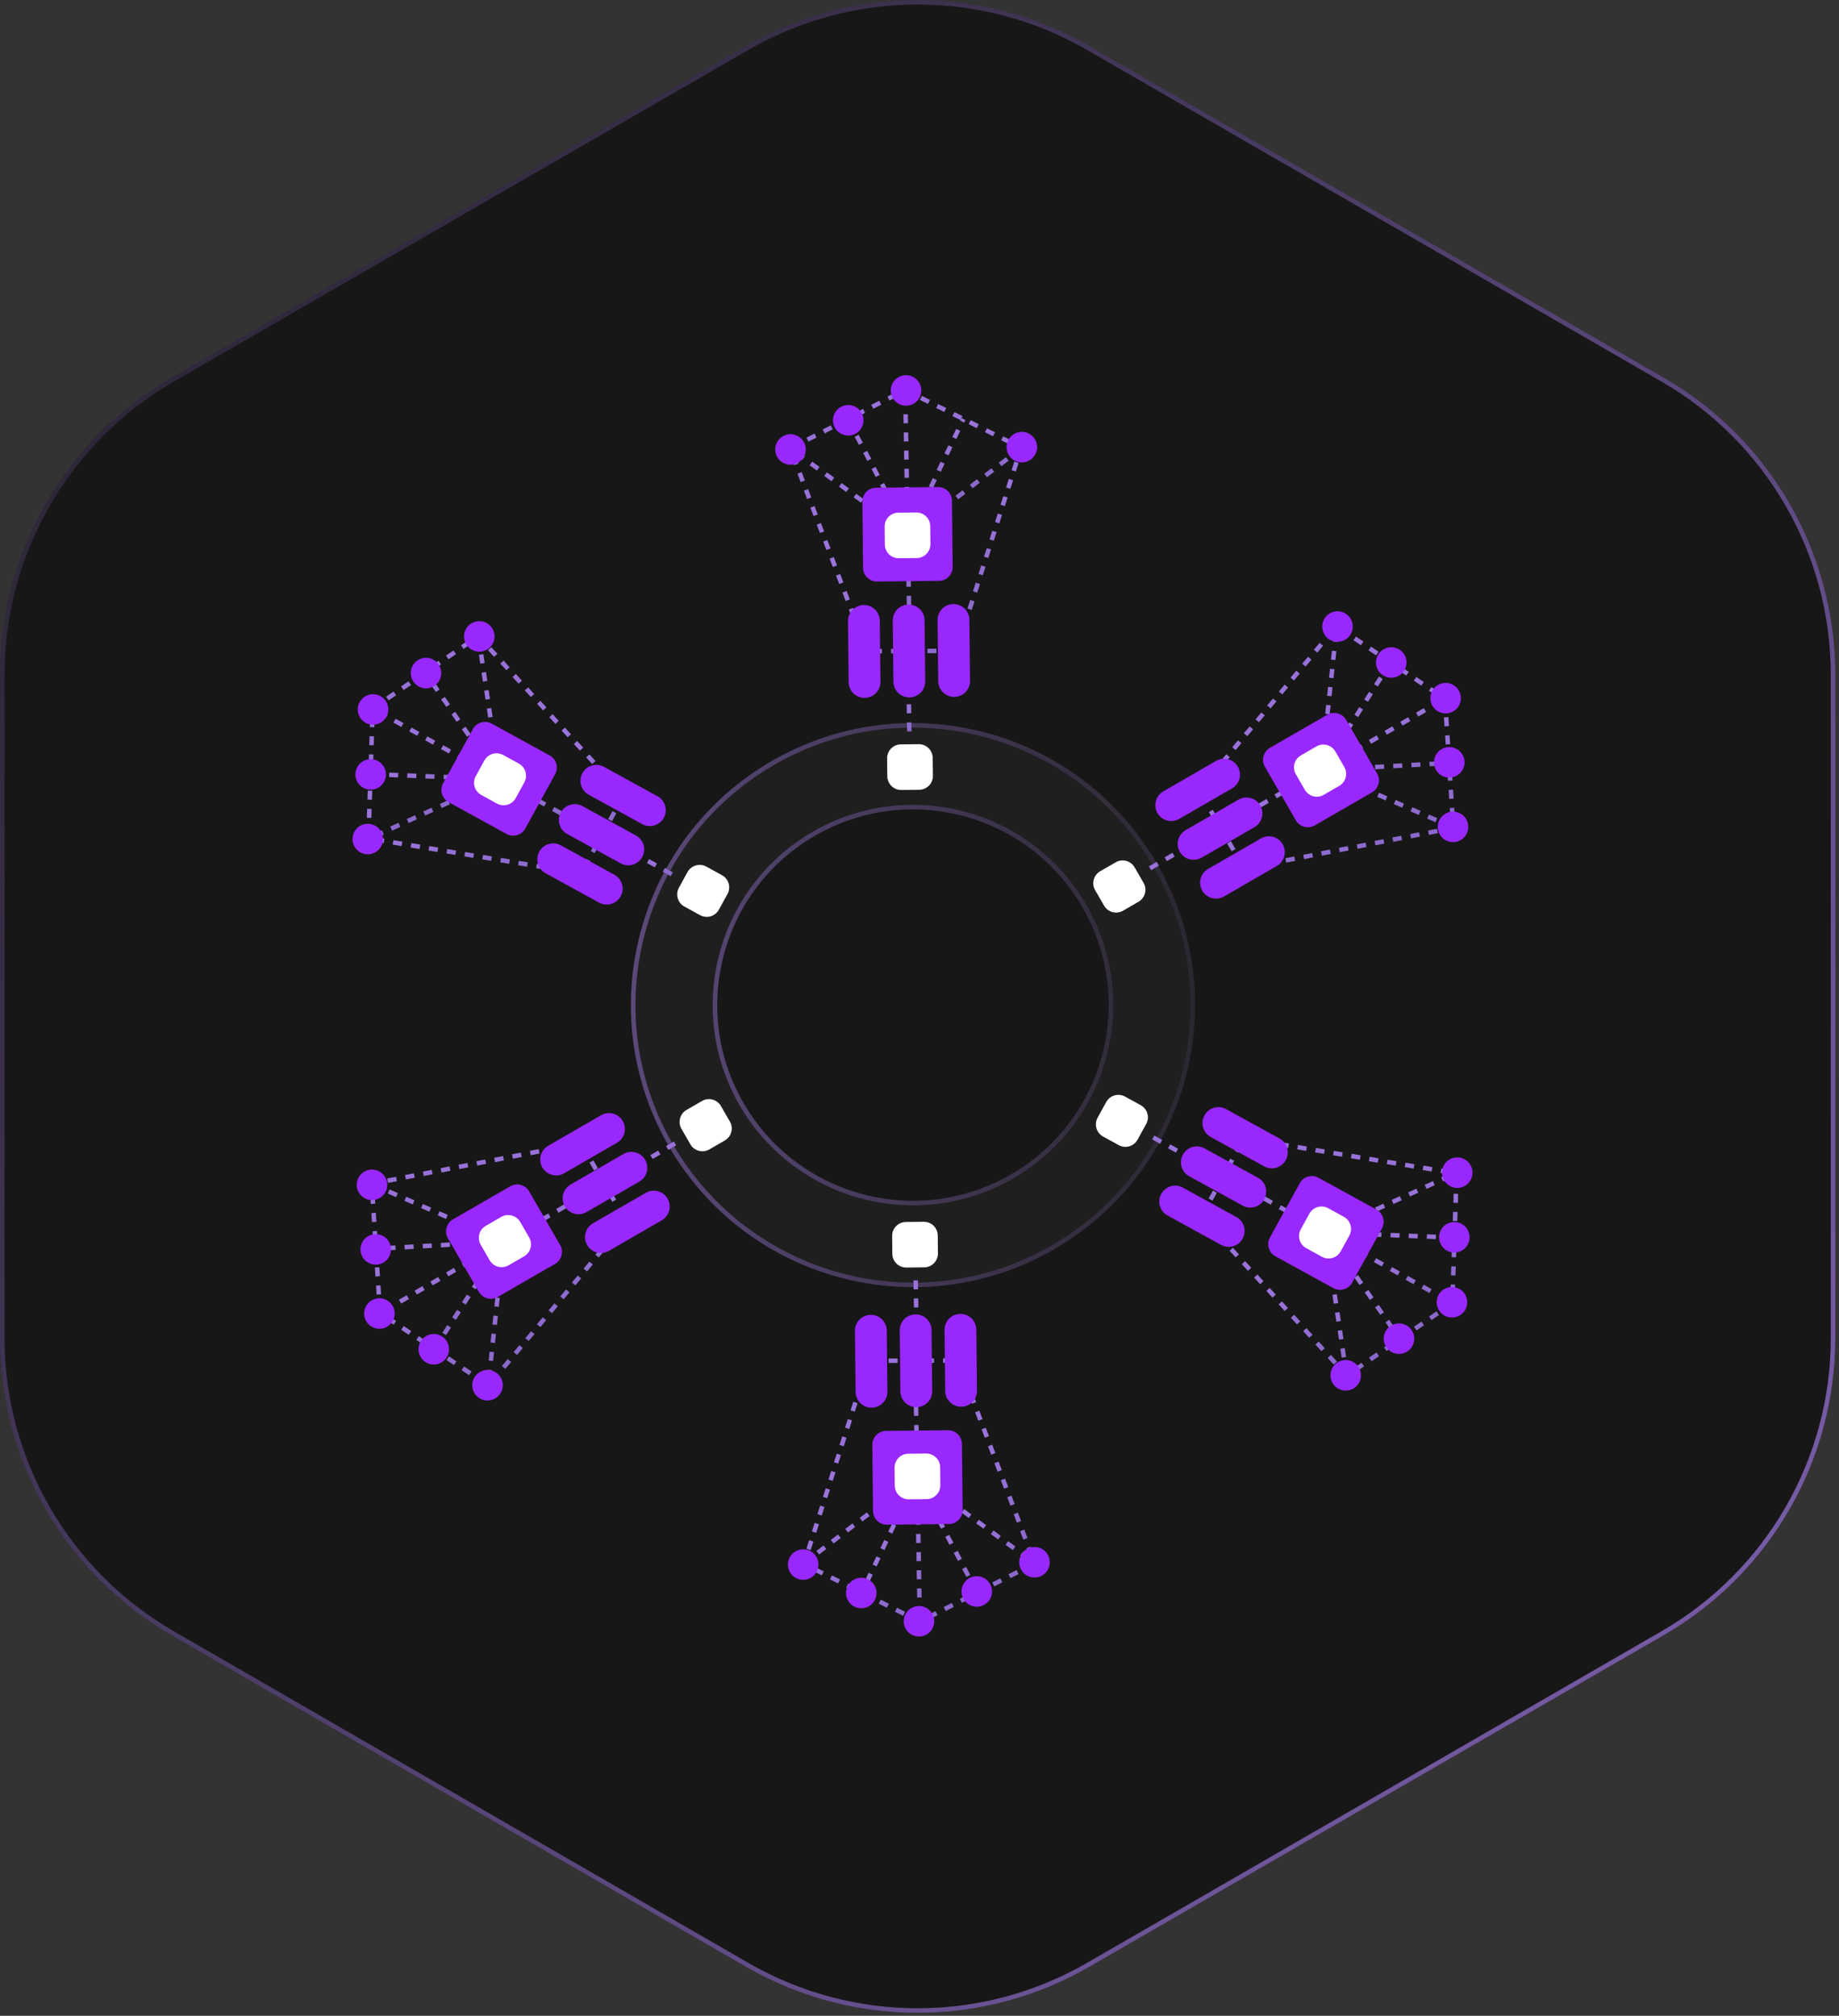 <svg width="405" height="444" viewBox="0 0 405 444" fill="none" xmlns="http://www.w3.org/2000/svg">
<rect x="0" y="0" width="405" height="444" fill="#333333" stroke="none"/>
<path d="M239.878 433.216C216.498 446.716 187.694 446.716 164.314 433.216L37.782 360.164C14.404 346.664 0 321.719 0 294.723V148.618C0 121.621 14.404 96.676 37.782 83.177L164.314 10.124C187.694 -3.375 216.498 -3.375 239.878 10.124L366.41 83.177C389.788 96.676 404.192 121.621 404.192 148.618V294.723C404.192 321.719 389.788 346.664 366.41 360.164L239.878 433.216Z" fill="black" fill-opacity="0.55"/>
<path fill-rule="evenodd" clip-rule="evenodd" d="M164.814 432.35C187.885 445.671 216.307 445.671 239.378 432.35L239.878 433.216C216.498 446.716 187.694 446.716 164.314 433.216L164.814 432.35ZM38.282 84.043C15.213 97.364 1 121.979 1 148.618V294.723C1 321.362 15.213 345.977 38.282 359.298L164.814 432.35L164.314 433.216L37.782 360.164C14.404 346.664 0 321.719 0 294.723V148.618C0 121.621 14.404 96.676 37.782 83.177L164.314 10.124C187.694 -3.375 216.498 -3.375 239.878 10.124L366.41 83.177C389.788 96.676 404.192 121.621 404.192 148.618V294.723C404.192 321.719 389.788 346.664 366.41 360.164L239.878 433.216L239.378 432.35L365.91 359.298C388.979 345.977 403.192 321.362 403.192 294.723V148.618C403.192 121.979 388.979 97.364 365.91 84.043L239.378 10.991L239.795 10.268L239.378 10.991C216.307 -2.33 187.885 -2.33 164.814 10.991L164.318 10.131L164.814 10.991L38.282 84.043C38.282 84.043 38.282 84.043 38.282 84.043Z" fill="url(#paint0_linear_1043_14589)"/>
<path d="M170.008 167.594C140.303 184.745 130.12 222.731 147.273 252.442C164.427 282.152 202.41 292.33 232.121 275.176C261.831 258.023 272.009 220.04 254.855 190.329C237.702 160.618 199.719 150.441 170.008 167.594ZM222.61 258.704C201.999 270.604 175.64 263.546 163.737 242.929C151.834 222.312 158.895 195.959 179.512 184.056C200.129 172.152 226.482 179.213 238.385 199.831C250.289 220.448 243.227 246.801 222.61 258.704Z" fill="#3E3E3E" fill-opacity="0.24"/>
<path d="M147.706 252.192C130.691 222.72 140.792 185.039 170.258 168.027C199.73 151.012 237.407 161.107 254.422 190.579C271.438 220.051 261.342 257.728 231.871 274.743C202.399 291.759 164.722 281.663 147.706 252.192ZM163.304 243.179C175.345 264.035 202.01 271.175 222.86 259.137C243.717 247.096 250.86 220.437 238.818 199.581C226.777 178.724 200.118 171.581 179.262 183.623C158.406 195.664 151.262 222.323 163.304 243.179Z" stroke="url(#paint1_linear_1043_14589)"/>
<path d="M264.035 174.101L294.336 137.932L318.228 153.926L320.059 182.358L274.002 191.291L264.035 174.101Z" stroke="black" stroke-dasharray="2 2"/>
<path d="M264.035 174.101L294.336 137.932L318.228 153.926L320.059 182.358L274.002 191.291L264.035 174.101Z" stroke="url(#paint2_linear_1043_14589)" stroke-dasharray="2 2"/>
<path d="M273.987 179.401L318.366 153.778" stroke="black" stroke-dasharray="2 2"/>
<path d="M273.987 179.401L318.366 153.778" stroke="url(#paint3_linear_1043_14589)" stroke-dasharray="2 2"/>
<path d="M319.996 182.261L291.032 169.602L294.388 137.997" stroke="black" stroke-dasharray="2 2"/>
<path d="M319.996 182.261L291.032 169.602L294.388 137.997" stroke="url(#paint4_linear_1043_14589)" stroke-dasharray="2 2"/>
<path d="M306.261 145.914L291.017 169.6L319.175 168.046" stroke="black" stroke-dasharray="2 2"/>
<path d="M306.261 145.914L291.017 169.6L319.175 168.046" stroke="url(#paint5_linear_1043_14589)" stroke-dasharray="2 2"/>
<path d="M253.258 191.25L262.234 186.068" stroke="black" stroke-dasharray="2 2"/>
<path d="M253.258 191.25L262.234 186.068" stroke="url(#paint6_linear_1043_14589)" stroke-dasharray="2 2"/>
<path d="M137.889 269.001L107.583 305.173L83.693 289.17L81.863 260.738L127.923 251.811L137.889 269.001Z" stroke="black" stroke-dasharray="2 2"/>
<path d="M137.889 269.001L107.583 305.173L83.693 289.17L81.863 260.738L127.923 251.811L137.889 269.001Z" stroke="url(#paint7_linear_1043_14589)" stroke-dasharray="2 2"/>
<path d="M127.929 263.699L83.555 289.318" stroke="black" stroke-dasharray="2 2"/>
<path d="M127.929 263.699L83.555 289.318" stroke="url(#paint8_linear_1043_14589)" stroke-dasharray="2 2"/>
<path d="M81.926 260.835L110.89 273.494L107.531 305.108" stroke="black" stroke-dasharray="2 2"/>
<path d="M81.926 260.835L110.89 273.494L107.531 305.108" stroke="url(#paint9_linear_1043_14589)" stroke-dasharray="2 2"/>
<path d="M95.661 297.181L110.905 273.496L82.748 275.05" stroke="black" stroke-dasharray="2 2"/>
<path d="M95.661 297.181L110.905 273.496L82.748 275.05" stroke="url(#paint10_linear_1043_14589)" stroke-dasharray="2 2"/>
<path d="M148.668 251.852L139.686 257.037" stroke="black" stroke-dasharray="2 2"/>
<path d="M148.668 251.852L139.686 257.037" stroke="url(#paint11_linear_1043_14589)" stroke-dasharray="2 2"/>
<path d="M190.944 143.433L174.048 98.751L199.341 85.917L224.877 98.615L210.611 143.368L190.944 143.433Z" stroke="black" stroke-dasharray="2 2"/>
<path d="M190.944 143.433L174.048 98.751L199.341 85.917L224.877 98.615L210.611 143.368L190.944 143.433Z" stroke="url(#paint12_linear_1043_14589)" stroke-dasharray="2 2"/>
<path d="M200.262 137.235L199.352 85.996" stroke="black" stroke-dasharray="2 2"/>
<path d="M200.262 137.235L199.352 85.996" stroke="url(#paint13_linear_1043_14589)" stroke-dasharray="2 2"/>
<path d="M225.013 98.659L200.05 117.743L174.092 98.795" stroke="black" stroke-dasharray="2 2"/>
<path d="M225.013 98.659L200.05 117.743L174.092 98.795" stroke="url(#paint14_linear_1043_14589)" stroke-dasharray="2 2"/>
<path d="M186.798 92.445L200.065 117.685L212.17 92.286" stroke="black" stroke-dasharray="2 2"/>
<path d="M186.798 92.445L200.065 117.685L212.17 92.286" stroke="url(#paint15_linear_1043_14589)" stroke-dasharray="2 2"/>
<path d="M200.267 161.115L200.082 150.745" stroke="black" stroke-dasharray="2 2"/>
<path d="M200.267 161.115L200.082 150.745" stroke="url(#paint16_linear_1043_14589)" stroke-dasharray="2 2"/>
<path d="M210.972 299.667L227.869 344.349L202.581 357.18L177.045 344.482L191.306 299.732L210.972 299.667Z" stroke="black" stroke-dasharray="2 2"/>
<path d="M210.972 299.667L227.869 344.349L202.581 357.18L177.045 344.482L191.306 299.732L210.972 299.667Z" stroke="url(#paint17_linear_1043_14589)" stroke-dasharray="2 2"/>
<path d="M201.664 305.867L202.571 357.1" stroke="black" stroke-dasharray="2 2"/>
<path d="M201.664 305.867L202.571 357.1" stroke="url(#paint18_linear_1043_14589)" stroke-dasharray="2 2"/>
<path d="M176.91 344.437L201.871 325.362L227.826 344.304" stroke="black" stroke-dasharray="2 2"/>
<path d="M176.91 344.437L201.871 325.362L227.826 344.304" stroke="url(#paint19_linear_1043_14589)" stroke-dasharray="2 2"/>
<path d="M215.123 350.661L201.856 325.421L189.756 350.816" stroke="black" stroke-dasharray="2 2"/>
<path d="M215.123 350.661L201.856 325.421L189.756 350.816" stroke="url(#paint20_linear_1043_14589)" stroke-dasharray="2 2"/>
<path d="M201.66 281.987L201.842 292.351" stroke="black" stroke-dasharray="2 2"/>
<path d="M201.66 281.987L201.842 292.351" stroke="url(#paint21_linear_1043_14589)" stroke-dasharray="2 2"/>
<path d="M127.998 192.37L81.133 184.65L82.084 156.069L105.319 140.125L137.346 175.131L127.998 192.37Z" stroke="black" stroke-dasharray="2 2"/>
<path d="M127.998 192.37L81.133 184.65L82.084 156.069L105.319 140.125L137.346 175.131L127.998 192.37Z" stroke="url(#paint22_linear_1043_14589)" stroke-dasharray="2 2"/>
<path d="M127.067 181.104L82.154 156.101" stroke="black" stroke-dasharray="2 2"/>
<path d="M127.067 181.104L82.154 156.101" stroke="url(#paint23_linear_1043_14589)" stroke-dasharray="2 2"/>
<path d="M105.378 140.181L110.003 171.62L81.153 184.787" stroke="black" stroke-dasharray="2 2"/>
<path d="M105.378 140.181L110.003 171.62L81.153 184.787" stroke="url(#paint24_linear_1043_14589)" stroke-dasharray="2 2"/>
<path d="M81.701 170.505L109.956 171.612L93.696 148.238" stroke="black" stroke-dasharray="2 2"/>
<path d="M81.701 170.505L109.956 171.612L93.696 148.238" stroke="url(#paint25_linear_1043_14589)" stroke-dasharray="2 2"/>
<path d="M147.941 192.565L138.854 187.504" stroke="black" stroke-dasharray="2 2"/>
<path d="M147.941 192.565L138.854 187.504" stroke="url(#paint26_linear_1043_14589)" stroke-dasharray="2 2"/>
<path d="M273.918 250.729L320.789 258.445L319.836 287.035L296.601 302.98L264.57 267.968L273.918 250.729Z" stroke="black" stroke-dasharray="2 2"/>
<path d="M273.918 250.729L320.789 258.445L319.836 287.035L296.601 302.98L264.57 267.968L273.918 250.729Z" stroke="url(#paint27_linear_1043_14589)" stroke-dasharray="2 2"/>
<path d="M274.857 261.997L319.764 287.003" stroke="black" stroke-dasharray="2 2"/>
<path d="M274.857 261.997L319.764 287.003" stroke="url(#paint28_linear_1043_14589)" stroke-dasharray="2 2"/>
<path d="M296.541 302.924L291.922 271.482L320.769 258.31" stroke="black" stroke-dasharray="2 2"/>
<path d="M296.541 302.924L291.922 271.482L320.769 258.31" stroke="url(#paint29_linear_1043_14589)" stroke-dasharray="2 2"/>
<path d="M320.221 272.591L291.97 271.49L308.225 294.867" stroke="black" stroke-dasharray="2 2"/>
<path d="M320.221 272.591L291.97 271.49L308.225 294.867" stroke="url(#paint30_linear_1043_14589)" stroke-dasharray="2 2"/>
<path d="M253.978 250.539L263.062 255.595" stroke="black" stroke-dasharray="2 2"/>
<path d="M253.978 250.539L263.062 255.595" stroke="url(#paint31_linear_1043_14589)" stroke-dasharray="2 2"/>
<path d="M292.296 157.436L279.678 164.721C278.222 165.562 277.723 167.424 278.563 168.88L285.384 180.694C286.225 182.15 288.087 182.649 289.543 181.808L302.161 174.523C303.617 173.682 304.116 171.82 303.275 170.364L296.455 158.55C295.614 157.094 293.752 156.595 292.296 157.436Z" fill="#9928FE"/>
<path d="M321.675 185.04C323.283 184.112 323.834 182.057 322.906 180.45C321.978 178.843 319.922 178.292 318.315 179.22C316.708 180.148 316.158 182.203 317.086 183.81C318.014 185.418 320.068 185.968 321.675 185.04Z" fill="#9928FE"/>
<path d="M320.854 170.82C322.461 169.892 323.012 167.837 322.084 166.23C321.156 164.623 319.101 164.072 317.493 165C315.886 165.928 315.335 167.983 316.263 169.59C317.191 171.198 319.246 171.748 320.854 170.82Z" fill="#9928FE"/>
<path d="M320.047 156.689C321.654 155.761 322.205 153.706 321.277 152.099C320.349 150.492 318.294 149.941 316.687 150.869C315.079 151.797 314.529 153.852 315.457 155.459C316.385 157.066 318.44 157.617 320.047 156.689Z" fill="#9928FE"/>
<path d="M308.074 148.825C309.681 147.898 310.232 145.842 309.304 144.235C308.376 142.628 306.321 142.077 304.714 143.005C303.106 143.933 302.556 145.988 303.484 147.595C304.412 149.203 306.467 149.753 308.074 148.825Z" fill="#9928FE"/>
<path d="M296.234 140.908C297.841 139.98 298.392 137.924 297.464 136.317C296.536 134.71 294.481 134.159 292.873 135.087C291.266 136.015 290.715 138.07 291.643 139.678C292.571 141.285 294.626 141.836 296.234 140.908Z" fill="#9928FE"/>
<path d="M272.758 176.126L261.118 182.847C259.443 183.814 258.869 185.956 259.836 187.631C260.803 189.306 262.945 189.88 264.62 188.913L276.261 182.192C277.936 181.225 278.51 179.083 277.543 177.408C276.576 175.733 274.434 175.159 272.758 176.126Z" fill="#9928FE"/>
<path d="M267.827 167.585L256.187 174.306C254.512 175.273 253.938 177.415 254.905 179.09C255.872 180.765 258.014 181.339 259.689 180.372L271.33 173.651C273.005 172.684 273.579 170.542 272.612 168.867C271.645 167.192 269.503 166.618 267.827 167.585Z" fill="#9928FE"/>
<path d="M277.693 184.672L266.052 191.393C264.377 192.36 263.803 194.502 264.77 196.177C265.737 197.852 267.879 198.426 269.554 197.459L281.195 190.738C282.87 189.771 283.444 187.629 282.477 185.954C281.51 184.279 279.368 183.705 277.693 184.672Z" fill="#9928FE"/>
<path d="M109.62 285.664L122.239 278.379C123.695 277.538 124.193 275.676 123.352 274.22L116.532 262.406C115.692 260.95 113.83 260.451 112.374 261.292L99.754 268.577C98.299 269.418 97.799 271.28 98.641 272.736L105.461 284.55C106.301 286.006 108.164 286.505 109.62 285.664Z" fill="#9928FE"/>
<path d="M83.605 263.877C85.212 262.949 85.763 260.894 84.835 259.286C83.907 257.679 81.852 257.128 80.245 258.056C78.637 258.984 78.087 261.04 79.015 262.647C79.943 264.254 81.998 264.805 83.605 263.877Z" fill="#9928FE"/>
<path d="M84.427 278.097C86.034 277.169 86.585 275.114 85.657 273.506C84.73 271.899 82.674 271.348 81.067 272.276C79.46 273.204 78.909 275.259 79.837 276.867C80.764 278.474 82.82 279.025 84.427 278.097Z" fill="#9928FE"/>
<path d="M85.235 292.228C86.843 291.3 87.393 289.245 86.465 287.637C85.538 286.03 83.482 285.48 81.875 286.407C80.268 287.335 79.717 289.391 80.645 290.998C81.573 292.605 83.628 293.156 85.235 292.228Z" fill="#9928FE"/>
<path d="M97.208 300.092C98.816 299.164 99.366 297.108 98.438 295.501C97.51 293.894 95.455 293.343 93.848 294.271C92.241 295.199 91.69 297.254 92.618 298.862C93.546 300.469 95.601 301.019 97.208 300.092Z" fill="#9928FE"/>
<path d="M109.046 308.018C110.654 307.09 111.204 305.035 110.276 303.428C109.348 301.821 107.293 301.27 105.686 302.198C104.079 303.126 103.528 305.181 104.456 306.788C105.384 308.396 107.439 308.946 109.046 308.018Z" fill="#9928FE"/>
<path d="M129.162 266.971L140.802 260.25C142.477 259.283 143.051 257.141 142.084 255.466C141.117 253.791 138.975 253.217 137.3 254.184L125.659 260.905C123.984 261.872 123.41 264.014 124.377 265.689C125.344 267.364 127.486 267.938 129.162 266.971Z" fill="#9928FE"/>
<path d="M134.094 275.511L145.734 268.791C147.409 267.824 147.983 265.682 147.016 264.006C146.049 262.331 143.907 261.757 142.232 262.725L130.591 269.445C128.916 270.412 128.342 272.554 129.309 274.23C130.276 275.905 132.418 276.479 134.094 275.511Z" fill="#9928FE"/>
<path d="M124.232 258.43L135.872 251.709C137.548 250.742 138.121 248.6 137.154 246.925C136.187 245.25 134.045 244.676 132.37 245.643L120.729 252.364C119.054 253.331 118.48 255.473 119.447 257.148C120.414 258.823 122.556 259.397 124.232 258.43Z" fill="#9928FE"/>
<path d="M189.92 110.501L190.075 125.071C190.093 126.752 191.47 128.101 193.152 128.083L206.792 127.938C208.474 127.92 209.822 126.542 209.804 124.861L209.649 110.291C209.631 108.61 208.254 107.262 206.573 107.28L192.932 107.425C191.25 107.443 189.902 108.82 189.92 110.501Z" fill="#9928FE"/>
<path d="M226.717 101.397C228.325 100.469 228.875 98.414 227.947 96.806C227.02 95.199 224.964 94.649 223.357 95.577C221.75 96.504 221.199 98.56 222.127 100.167C223.055 101.774 225.11 102.325 226.717 101.397Z" fill="#9928FE"/>
<path d="M201.215 88.907C202.822 87.979 203.373 85.924 202.445 84.317C201.517 82.709 199.462 82.159 197.854 83.087C196.247 84.014 195.696 86.07 196.624 87.677C197.552 89.284 199.608 89.835 201.215 88.907Z" fill="#9928FE"/>
<path d="M188.485 95.482C190.092 94.554 190.643 92.499 189.715 90.892C188.787 89.285 186.731 88.734 185.124 89.662C183.517 90.59 182.966 92.645 183.894 94.252C184.822 95.859 186.877 96.41 188.485 95.482Z" fill="#9928FE"/>
<path d="M175.77 101.906C177.377 100.978 177.928 98.923 177 97.316C176.072 95.708 174.017 95.158 172.41 96.086C170.803 97.014 170.252 99.069 171.18 100.676C172.108 102.283 174.163 102.834 175.77 101.906Z" fill="#9928FE"/>
<path d="M196.613 136.702L196.756 150.142C196.776 152.077 198.361 153.628 200.295 153.607C202.229 153.587 203.781 152.002 203.76 150.068L203.617 136.627C203.596 134.693 202.012 133.142 200.077 133.162C198.143 133.183 196.592 134.767 196.613 136.702Z" fill="#9928FE"/>
<path d="M186.754 136.803L186.897 150.244C186.917 152.178 188.502 153.73 190.436 153.709C192.37 153.688 193.921 152.104 193.901 150.17L193.758 136.729C193.737 134.795 192.153 133.243 190.218 133.264C188.284 133.285 186.733 134.869 186.754 136.803Z" fill="#9928FE"/>
<path d="M206.48 136.591L206.624 150.032C206.644 151.966 208.229 153.517 210.163 153.497C212.097 153.476 213.648 151.892 213.628 149.957L213.485 136.516C213.464 134.582 211.879 133.031 209.945 133.052C208.011 133.072 206.46 134.657 206.48 136.591Z" fill="#9928FE"/>
<path d="M211.997 332.604L211.842 318.035C211.824 316.354 210.446 315.005 208.765 315.023L195.124 315.168C193.443 315.186 192.095 316.564 192.113 318.245L192.268 332.814C192.286 334.496 193.663 335.844 195.344 335.826L208.985 335.681C210.666 335.663 212.015 334.286 211.997 332.604Z" fill="#9928FE"/>
<path d="M178.564 347.52C180.171 346.592 180.722 344.537 179.794 342.93C178.866 341.322 176.811 340.772 175.204 341.7C173.596 342.628 173.046 344.683 173.974 346.29C174.901 347.897 176.957 348.448 178.564 347.52Z" fill="#9928FE"/>
<path d="M191.357 353.786C192.964 352.858 193.515 350.803 192.587 349.195C191.659 347.588 189.604 347.037 187.997 347.965C186.389 348.893 185.839 350.949 186.767 352.556C187.694 354.163 189.75 354.714 191.357 353.786Z" fill="#9928FE"/>
<path d="M204.068 360.01C205.675 359.082 206.226 357.027 205.298 355.42C204.37 353.812 202.314 353.262 200.707 354.19C199.1 355.118 198.549 357.173 199.477 358.78C200.405 360.387 202.46 360.938 204.068 360.01Z" fill="#9928FE"/>
<path d="M216.795 353.444C218.403 352.516 218.953 350.461 218.025 348.853C217.098 347.246 215.042 346.695 213.435 347.623C211.828 348.551 211.277 350.606 212.205 352.214C213.133 353.821 215.188 354.372 216.795 353.444Z" fill="#9928FE"/>
<path d="M229.506 347.014C231.113 346.086 231.664 344.031 230.736 342.424C229.808 340.816 227.752 340.266 226.145 341.194C224.538 342.122 223.987 344.177 224.915 345.784C225.843 347.391 227.898 347.942 229.506 347.014Z" fill="#9928FE"/>
<path d="M205.298 306.406L205.155 292.965C205.135 291.031 203.55 289.479 201.616 289.5C199.682 289.521 198.13 291.105 198.151 293.039L198.294 306.48C198.315 308.414 199.899 309.966 201.833 309.945C203.768 309.924 205.319 308.34 205.298 306.406Z" fill="#9928FE"/>
<path d="M215.163 306.303L215.02 292.862C214.999 290.928 213.415 289.376 211.48 289.397C209.546 289.418 207.995 291.002 208.016 292.936L208.159 306.377C208.179 308.312 209.764 309.863 211.698 309.842C213.632 309.822 215.183 308.237 215.163 306.303Z" fill="#9928FE"/>
<path d="M195.433 306.509L195.29 293.068C195.269 291.134 193.684 289.582 191.75 289.603C189.816 289.623 188.265 291.208 188.285 293.142L188.429 306.583C188.449 308.517 190.034 310.069 191.968 310.048C193.902 310.027 195.453 308.443 195.433 306.509Z" fill="#9928FE"/>
<path d="M98.784 176.673L111.555 183.688C113.029 184.497 114.88 183.959 115.689 182.485L122.257 170.529C123.066 169.055 122.528 167.204 121.054 166.395L108.284 159.38C106.81 158.57 104.959 159.109 104.15 160.582L97.582 172.539C96.772 174.012 97.311 175.863 98.784 176.673Z" fill="#9928FE"/>
<path d="M107.235 143.092C108.842 142.164 109.393 140.108 108.465 138.501C107.537 136.894 105.482 136.343 103.875 137.271C102.268 138.199 101.717 140.254 102.645 141.862C103.573 143.469 105.628 144.02 107.235 143.092Z" fill="#9928FE"/>
<path d="M95.501 151.162C97.108 150.234 97.659 148.179 96.731 146.571C95.803 144.964 93.748 144.413 92.141 145.341C90.533 146.269 89.983 148.324 90.911 149.932C91.839 151.539 93.894 152.09 95.501 151.162Z" fill="#9928FE"/>
<path d="M83.834 159.179C85.441 158.251 85.992 156.195 85.064 154.588C84.136 152.981 82.081 152.43 80.474 153.358C78.866 154.286 78.316 156.341 79.244 157.949C80.172 159.556 82.227 160.107 83.834 159.179Z" fill="#9928FE"/>
<path d="M83.316 173.488C84.923 172.56 85.473 170.505 84.545 168.897C83.618 167.29 81.562 166.739 79.955 167.667C78.348 168.595 77.797 170.65 78.725 172.258C79.653 173.865 81.708 174.416 83.316 173.488Z" fill="#9928FE"/>
<path d="M82.675 187.717C84.282 186.789 84.834 184.734 83.906 183.127C82.978 181.52 80.922 180.969 79.314 181.897C77.707 182.825 77.156 184.88 78.085 186.487C79.013 188.095 81.067 188.645 82.675 187.717Z" fill="#9928FE"/>
<path d="M124.899 183.69L136.68 190.161C138.375 191.093 140.505 190.473 141.436 188.778C142.367 187.082 141.748 184.953 140.052 184.022L128.271 177.551C126.576 176.619 124.446 177.239 123.515 178.934C122.584 180.629 123.203 182.759 124.899 183.69Z" fill="#9928FE"/>
<path d="M120.146 192.335L131.927 198.807C133.623 199.738 135.752 199.119 136.683 197.423C137.614 195.728 136.995 193.599 135.3 192.668L123.518 186.196C121.823 185.265 119.694 185.884 118.762 187.58C117.831 189.275 118.451 191.404 120.146 192.335Z" fill="#9928FE"/>
<path d="M129.647 175.045L141.428 181.516C143.124 182.448 145.253 181.828 146.184 180.133C147.116 178.438 146.496 176.308 144.801 175.377L133.02 168.906C131.324 167.974 129.195 168.594 128.264 170.289C127.333 171.985 127.952 174.114 129.647 175.045Z" fill="#9928FE"/>
<path d="M303.145 266.429L290.375 259.415C288.901 258.605 287.05 259.144 286.241 260.617L279.673 272.574C278.864 274.047 279.402 275.898 280.876 276.708L293.646 283.723C295.12 284.532 296.971 283.994 297.78 282.52L304.348 270.563C305.157 269.09 304.619 267.239 303.145 266.429Z" fill="#9928FE"/>
<path d="M298.044 305.834C299.651 304.906 300.202 302.851 299.274 301.244C298.346 299.637 296.291 299.086 294.683 300.014C293.076 300.942 292.526 302.997 293.453 304.604C294.381 306.212 296.437 306.762 298.044 305.834Z" fill="#9928FE"/>
<path d="M309.777 297.764C311.384 296.836 311.935 294.781 311.007 293.174C310.079 291.567 308.024 291.016 306.417 291.944C304.809 292.872 304.259 294.927 305.187 296.534C306.115 298.141 308.17 298.692 309.777 297.764Z" fill="#9928FE"/>
<path d="M321.444 289.747C323.051 288.819 323.602 286.764 322.674 285.157C321.746 283.55 319.691 282.999 318.084 283.927C316.476 284.855 315.926 286.91 316.854 288.517C317.782 290.125 319.837 290.675 321.444 289.747Z" fill="#9928FE"/>
<path d="M321.967 275.429C323.574 274.501 324.125 272.446 323.197 270.839C322.269 269.232 320.214 268.681 318.607 269.609C316.999 270.537 316.449 272.592 317.377 274.199C318.304 275.807 320.36 276.357 321.967 275.429Z" fill="#9928FE"/>
<path d="M322.607 261.2C324.214 260.272 324.765 258.217 323.837 256.609C322.909 255.002 320.854 254.451 319.246 255.379C317.639 256.307 317.088 258.363 318.016 259.97C318.944 261.577 321 262.128 322.607 261.2Z" fill="#9928FE"/>
<path d="M277.038 259.408L265.257 252.937C263.562 252.006 261.432 252.625 260.501 254.32C259.57 256.016 260.189 258.145 261.885 259.076L273.666 265.548C275.361 266.479 277.49 265.859 278.422 264.164C279.353 262.469 278.734 260.339 277.038 259.408Z" fill="#9928FE"/>
<path d="M270.007 244.288L281.788 250.76C283.484 251.692 284.103 253.82 283.171 255.516C282.24 257.212 280.111 257.831 278.415 256.899L266.634 250.428C264.938 249.496 264.319 247.368 265.251 245.672C266.182 243.976 268.311 243.357 270.007 244.288Z" fill="#9928FE"/>
<path d="M272.283 268.056L260.502 261.584C258.807 260.653 256.678 261.273 255.746 262.968C254.815 264.663 255.435 266.792 257.13 267.724L268.911 274.195C270.606 275.126 272.736 274.507 273.667 272.812C274.598 271.116 273.979 268.987 272.283 268.056Z" fill="#9928FE"/>
<path d="M289.914 164.404L286.502 166.375C285.042 167.217 284.542 169.083 285.385 170.542L287.355 173.955C288.198 175.414 290.064 175.914 291.523 175.072L294.936 173.101C296.395 172.259 296.895 170.393 296.052 168.934L294.082 165.521C293.239 164.062 291.374 163.562 289.914 164.404Z" fill="white"/>
<path d="M245.708 189.927L242.295 191.897C240.836 192.74 240.336 194.606 241.178 196.065L243.148 199.478C243.991 200.937 245.857 201.437 247.316 200.595L250.729 198.624C252.188 197.782 252.688 195.916 251.846 194.457L249.875 191.044C249.033 189.585 247.167 189.085 245.708 189.927Z" fill="white"/>
<path d="M112.002 278.696L115.415 276.726C116.875 275.884 117.375 274.018 116.532 272.558L114.562 269.146C113.719 267.686 111.853 267.186 110.394 268.029L106.981 269.999C105.522 270.842 105.022 272.708 105.865 274.167L107.835 277.58C108.677 279.039 110.543 279.539 112.002 278.696Z" fill="white"/>
<path d="M156.213 253.171L159.626 251.2C161.085 250.358 161.585 248.492 160.743 247.033L158.772 243.62C157.93 242.161 156.064 241.661 154.605 242.503L151.192 244.473C149.733 245.316 149.233 247.182 150.075 248.641L152.046 252.054C152.888 253.513 154.754 254.013 156.213 253.171Z" fill="white"/>
<path d="M194.823 116L194.865 119.941C194.882 121.625 196.263 122.977 197.948 122.959L201.888 122.917C203.573 122.899 204.924 121.518 204.906 119.834L204.865 115.893C204.847 114.208 203.466 112.857 201.781 112.875L197.841 112.917C196.156 112.935 194.805 114.315 194.823 116Z" fill="white"/>
<path d="M195.367 167.041L195.409 170.981C195.427 172.666 196.807 174.017 198.492 173.999L202.433 173.957C204.117 173.94 205.469 172.559 205.451 170.874L205.409 166.934C205.391 165.249 204.01 163.898 202.326 163.915L198.385 163.957C196.7 163.975 195.349 165.356 195.367 167.041Z" fill="white"/>
<path d="M207.093 327.113L207.051 323.172C207.033 321.487 205.652 320.136 203.968 320.154L200.027 320.196C198.342 320.214 196.991 321.594 197.009 323.279L197.051 327.22C197.069 328.905 198.449 330.256 200.134 330.238L204.075 330.196C205.759 330.178 207.111 328.798 207.093 327.113Z" fill="white"/>
<path d="M206.559 276.064L206.517 272.124C206.499 270.439 205.118 269.088 203.433 269.105L199.493 269.147C197.808 269.165 196.457 270.546 196.475 272.231L196.517 276.171C196.535 277.856 197.915 279.207 199.6 279.189L203.54 279.147C205.225 279.13 206.576 277.749 206.559 276.064Z" fill="white"/>
<path d="M105.981 175.095L109.435 176.992C110.912 177.804 112.766 177.264 113.578 175.787L115.475 172.333C116.286 170.856 115.747 169.002 114.27 168.19L110.816 166.293C109.339 165.482 107.484 166.021 106.673 167.498L104.776 170.952C103.964 172.429 104.504 174.284 105.981 175.095Z" fill="white"/>
<path d="M150.719 199.675L154.173 201.572C155.65 202.383 157.505 201.844 158.316 200.367L160.213 196.913C161.025 195.436 160.485 193.581 159.008 192.77L155.554 190.873C154.077 190.062 152.223 190.601 151.411 192.078L149.514 195.532C148.703 197.009 149.243 198.864 150.719 199.675Z" fill="white"/>
<path d="M295.956 268.013L292.502 266.116C291.026 265.304 289.171 265.844 288.36 267.321L286.462 270.775C285.651 272.252 286.191 274.106 287.667 274.918L291.121 276.815C292.598 277.626 294.453 277.087 295.264 275.61L297.162 272.156C297.973 270.679 297.433 268.824 295.956 268.013Z" fill="white"/>
<path d="M251.215 243.426L247.761 241.529C246.284 240.718 244.429 241.257 243.618 242.734L241.721 246.188C240.91 247.665 241.449 249.52 242.926 250.331L246.38 252.228C247.857 253.04 249.712 252.5 250.523 251.023L252.42 247.569C253.231 246.092 252.692 244.238 251.215 243.426Z" fill="white"/>
<defs>
<linearGradient id="paint0_linear_1043_14589" x1="566.73" y1="475.609" x2="-72.23" y2="-14.446" gradientUnits="userSpaceOnUse">
<stop stop-color="#9A74DB"/>
<stop offset="1" stop-color="#9A74DB" stop-opacity="0"/>
</linearGradient>
<linearGradient id="paint1_linear_1043_14589" x1="-23.959" y1="360.813" x2="291.85" y2="364.342" gradientUnits="userSpaceOnUse">
<stop stop-color="#9A74DB"/>
<stop offset="1" stop-color="#9A74DB" stop-opacity="0"/>
</linearGradient>
<linearGradient id="paint2_linear_1043_14589" x1="650.488" y1="-11.692" x2="626.708" y2="-53.079" gradientUnits="userSpaceOnUse">
<stop offset="0" stop-color="#8B69CA"/>
<stop offset="0.417" stop-color="#9A74DB"/>
<stop offset="0.844" stop-color="#9872D8"/>
</linearGradient>
<linearGradient id="paint3_linear_1043_14589" x1="607.296" y1="-11.961" x2="606.831" y2="-12.766" gradientUnits="userSpaceOnUse">
<stop offset="0" stop-color="#8B69CA"/>
<stop offset="0.417" stop-color="#9A74DB"/>
<stop offset="0.844" stop-color="#9872D8"/>
</linearGradient>
<linearGradient id="paint4_linear_1043_14589" x1="423.857" y1="118.38" x2="400.16" y2="77.157" gradientUnits="userSpaceOnUse">
<stop offset="0" stop-color="#8B69CA"/>
<stop offset="0.417" stop-color="#9A74DB"/>
<stop offset="0.844" stop-color="#9872D8"/>
</linearGradient>
<linearGradient id="paint5_linear_1043_14589" x1="459.946" y1="85.073" x2="448.077" y2="64.415" gradientUnits="userSpaceOnUse">
<stop offset="0" stop-color="#8B69CA"/>
<stop offset="0.417" stop-color="#9A74DB"/>
<stop offset="0.844" stop-color="#9872D8"/>
</linearGradient>
<linearGradient id="paint6_linear_1043_14589" x1="321.045" y1="153.186" x2="320.58" y2="152.382" gradientUnits="userSpaceOnUse">
<stop offset="0" stop-color="#8B69CA"/>
<stop offset="0.417" stop-color="#9A74DB"/>
<stop offset="0.844" stop-color="#9872D8"/>
</linearGradient>
<linearGradient id="paint7_linear_1043_14589" x1="465.483" y1="95.336" x2="441.7" y2="53.943" gradientUnits="userSpaceOnUse">
<stop offset="0" stop-color="#8B69CA"/>
<stop offset="0.417" stop-color="#9A74DB"/>
<stop offset="0.844" stop-color="#9872D8"/>
</linearGradient>
<linearGradient id="paint8_linear_1043_14589" x1="416.821" y1="97.98" x2="416.356" y2="97.175" gradientUnits="userSpaceOnUse">
<stop offset="0" stop-color="#8B69CA"/>
<stop offset="0.417" stop-color="#9A74DB"/>
<stop offset="0.844" stop-color="#9872D8"/>
</linearGradient>
<linearGradient id="paint9_linear_1043_14589" x1="227.658" y1="231.872" x2="203.958" y2="190.643" gradientUnits="userSpaceOnUse">
<stop offset="0" stop-color="#8B69CA"/>
<stop offset="0.417" stop-color="#9A74DB"/>
<stop offset="0.844" stop-color="#9872D8"/>
</linearGradient>
<linearGradient id="paint10_linear_1043_14589" x1="258.167" y1="201.718" x2="246.298" y2="181.06" gradientUnits="userSpaceOnUse">
<stop offset="0" stop-color="#8B69CA"/>
<stop offset="0.417" stop-color="#9A74DB"/>
<stop offset="0.844" stop-color="#9872D8"/>
</linearGradient>
<linearGradient id="paint11_linear_1043_14589" x1="207.515" y1="218.949" x2="207.05" y2="218.144" gradientUnits="userSpaceOnUse">
<stop offset="0" stop-color="#8B69CA"/>
<stop offset="0.417" stop-color="#9A74DB"/>
<stop offset="0.844" stop-color="#9872D8"/>
</linearGradient>
<linearGradient id="paint12_linear_1043_14589" x1="530.907" y1="-45.304" x2="504.55" y2="-91.18" gradientUnits="userSpaceOnUse">
<stop offset="0" stop-color="#8B69CA"/>
<stop offset="0.417" stop-color="#9A74DB"/>
<stop offset="0.844" stop-color="#9872D8"/>
</linearGradient>
<linearGradient id="paint13_linear_1043_14589" x1="360.649" y1="41.404" x2="339.86" y2="5.224" gradientUnits="userSpaceOnUse">
<stop offset="0" stop-color="#8B69CA"/>
<stop offset="0.417" stop-color="#9A74DB"/>
<stop offset="0.844" stop-color="#9872D8"/>
</linearGradient>
<linearGradient id="paint14_linear_1043_14589" x1="474.69" y1="-42.492" x2="461.086" y2="-66.164" gradientUnits="userSpaceOnUse">
<stop offset="0" stop-color="#8B69CA"/>
<stop offset="0.417" stop-color="#9A74DB"/>
<stop offset="0.844" stop-color="#9872D8"/>
</linearGradient>
<linearGradient id="paint15_linear_1043_14589" x1="350.009" y1="29.207" x2="336.811" y2="6.234" gradientUnits="userSpaceOnUse">
<stop offset="0" stop-color="#8B69CA"/>
<stop offset="0.417" stop-color="#9A74DB"/>
<stop offset="0.844" stop-color="#9872D8"/>
</linearGradient>
<linearGradient id="paint16_linear_1043_14589" x1="232.722" y1="141.722" x2="228.514" y2="134.4" gradientUnits="userSpaceOnUse">
<stop offset="0" stop-color="#8B69CA"/>
<stop offset="0.417" stop-color="#9A74DB"/>
<stop offset="0.844" stop-color="#9872D8"/>
</linearGradient>
<linearGradient id="paint17_linear_1043_14589" x1="524.723" y1="169.148" x2="498.366" y2="123.272" gradientUnits="userSpaceOnUse">
<stop offset="0" stop-color="#8B69CA"/>
<stop offset="0.417" stop-color="#9A74DB"/>
<stop offset="0.844" stop-color="#9872D8"/>
</linearGradient>
<linearGradient id="paint18_linear_1043_14589" x1="362.96" y1="261.269" x2="342.174" y2="225.094" gradientUnits="userSpaceOnUse">
<stop offset="0" stop-color="#8B69CA"/>
<stop offset="0.417" stop-color="#9A74DB"/>
<stop offset="0.844" stop-color="#9872D8"/>
</linearGradient>
<linearGradient id="paint19_linear_1043_14589" x1="475.408" y1="199.622" x2="461.807" y2="175.955" gradientUnits="userSpaceOnUse">
<stop offset="0" stop-color="#8B69CA"/>
<stop offset="0.417" stop-color="#9A74DB"/>
<stop offset="0.844" stop-color="#9872D8"/>
</linearGradient>
<linearGradient id="paint20_linear_1043_14589" x1="345.931" y1="273.18" x2="332.733" y2="250.207" gradientUnits="userSpaceOnUse">
<stop offset="0" stop-color="#8B69CA"/>
<stop offset="0.417" stop-color="#9A74DB"/>
<stop offset="0.844" stop-color="#9872D8"/>
</linearGradient>
<linearGradient id="paint21_linear_1043_14589" x1="234.299" y1="272.959" x2="230.094" y2="265.642" gradientUnits="userSpaceOnUse">
<stop offset="0" stop-color="#8B69CA"/>
<stop offset="0.417" stop-color="#9A74DB"/>
<stop offset="0.844" stop-color="#9872D8"/>
</linearGradient>
<linearGradient id="paint22_linear_1043_14589" x1="441.492" y1="7.632" x2="415.276" y2="-37.999" gradientUnits="userSpaceOnUse">
<stop offset="0" stop-color="#8B69CA"/>
<stop offset="0.417" stop-color="#9A74DB"/>
<stop offset="0.844" stop-color="#9872D8"/>
</linearGradient>
<linearGradient id="paint23_linear_1043_14589" x1="273.816" y1="93.184" x2="253.406" y2="57.663" gradientUnits="userSpaceOnUse">
<stop offset="0" stop-color="#8B69CA"/>
<stop offset="0.417" stop-color="#9A74DB"/>
<stop offset="0.844" stop-color="#9872D8"/>
</linearGradient>
<linearGradient id="paint24_linear_1043_14589" x1="363.349" y1="23.611" x2="349.653" y2="-0.222" gradientUnits="userSpaceOnUse">
<stop offset="0" stop-color="#8B69CA"/>
<stop offset="0.417" stop-color="#9A74DB"/>
<stop offset="0.844" stop-color="#9872D8"/>
</linearGradient>
<linearGradient id="paint25_linear_1043_14589" x1="243.582" y1="92.522" x2="230.442" y2="69.651" gradientUnits="userSpaceOnUse">
<stop offset="0" stop-color="#8B69CA"/>
<stop offset="0.417" stop-color="#9A74DB"/>
<stop offset="0.844" stop-color="#9872D8"/>
</linearGradient>
<linearGradient id="paint26_linear_1043_14589" x1="177.627" y1="174.78" x2="173.496" y2="167.591" gradientUnits="userSpaceOnUse">
<stop offset="0" stop-color="#8B69CA"/>
<stop offset="0.417" stop-color="#9A74DB"/>
<stop offset="0.844" stop-color="#9872D8"/>
</linearGradient>
<linearGradient id="paint27_linear_1043_14589" x1="633.134" y1="105.002" x2="606.914" y2="59.366" gradientUnits="userSpaceOnUse">
<stop offset="0" stop-color="#8B69CA"/>
<stop offset="0.417" stop-color="#9A74DB"/>
<stop offset="0.844" stop-color="#9872D8"/>
</linearGradient>
<linearGradient id="paint28_linear_1043_14589" x1="466.477" y1="199.104" x2="446.068" y2="163.584" gradientUnits="userSpaceOnUse">
<stop offset="0" stop-color="#8B69CA"/>
<stop offset="0.417" stop-color="#9A74DB"/>
<stop offset="0.844" stop-color="#9872D8"/>
</linearGradient>
<linearGradient id="paint29_linear_1043_14589" x1="577.295" y1="139.163" x2="563.599" y2="115.33" gradientUnits="userSpaceOnUse">
<stop offset="0" stop-color="#8B69CA"/>
<stop offset="0.417" stop-color="#9A74DB"/>
<stop offset="0.844" stop-color="#9872D8"/>
</linearGradient>
<linearGradient id="paint30_linear_1043_14589" x1="460.537" y1="205.04" x2="447.397" y2="182.168" gradientUnits="userSpaceOnUse">
<stop offset="0" stop-color="#8B69CA"/>
<stop offset="0.417" stop-color="#9A74DB"/>
<stop offset="0.844" stop-color="#9872D8"/>
</linearGradient>
<linearGradient id="paint31_linear_1043_14589" x1="292.746" y1="237.81" x2="288.619" y2="230.627" gradientUnits="userSpaceOnUse">
<stop offset="0" stop-color="#8B69CA"/>
<stop offset="0.417" stop-color="#9A74DB"/>
<stop offset="0.844" stop-color="#9872D8"/>
</linearGradient>
</defs>
</svg>
